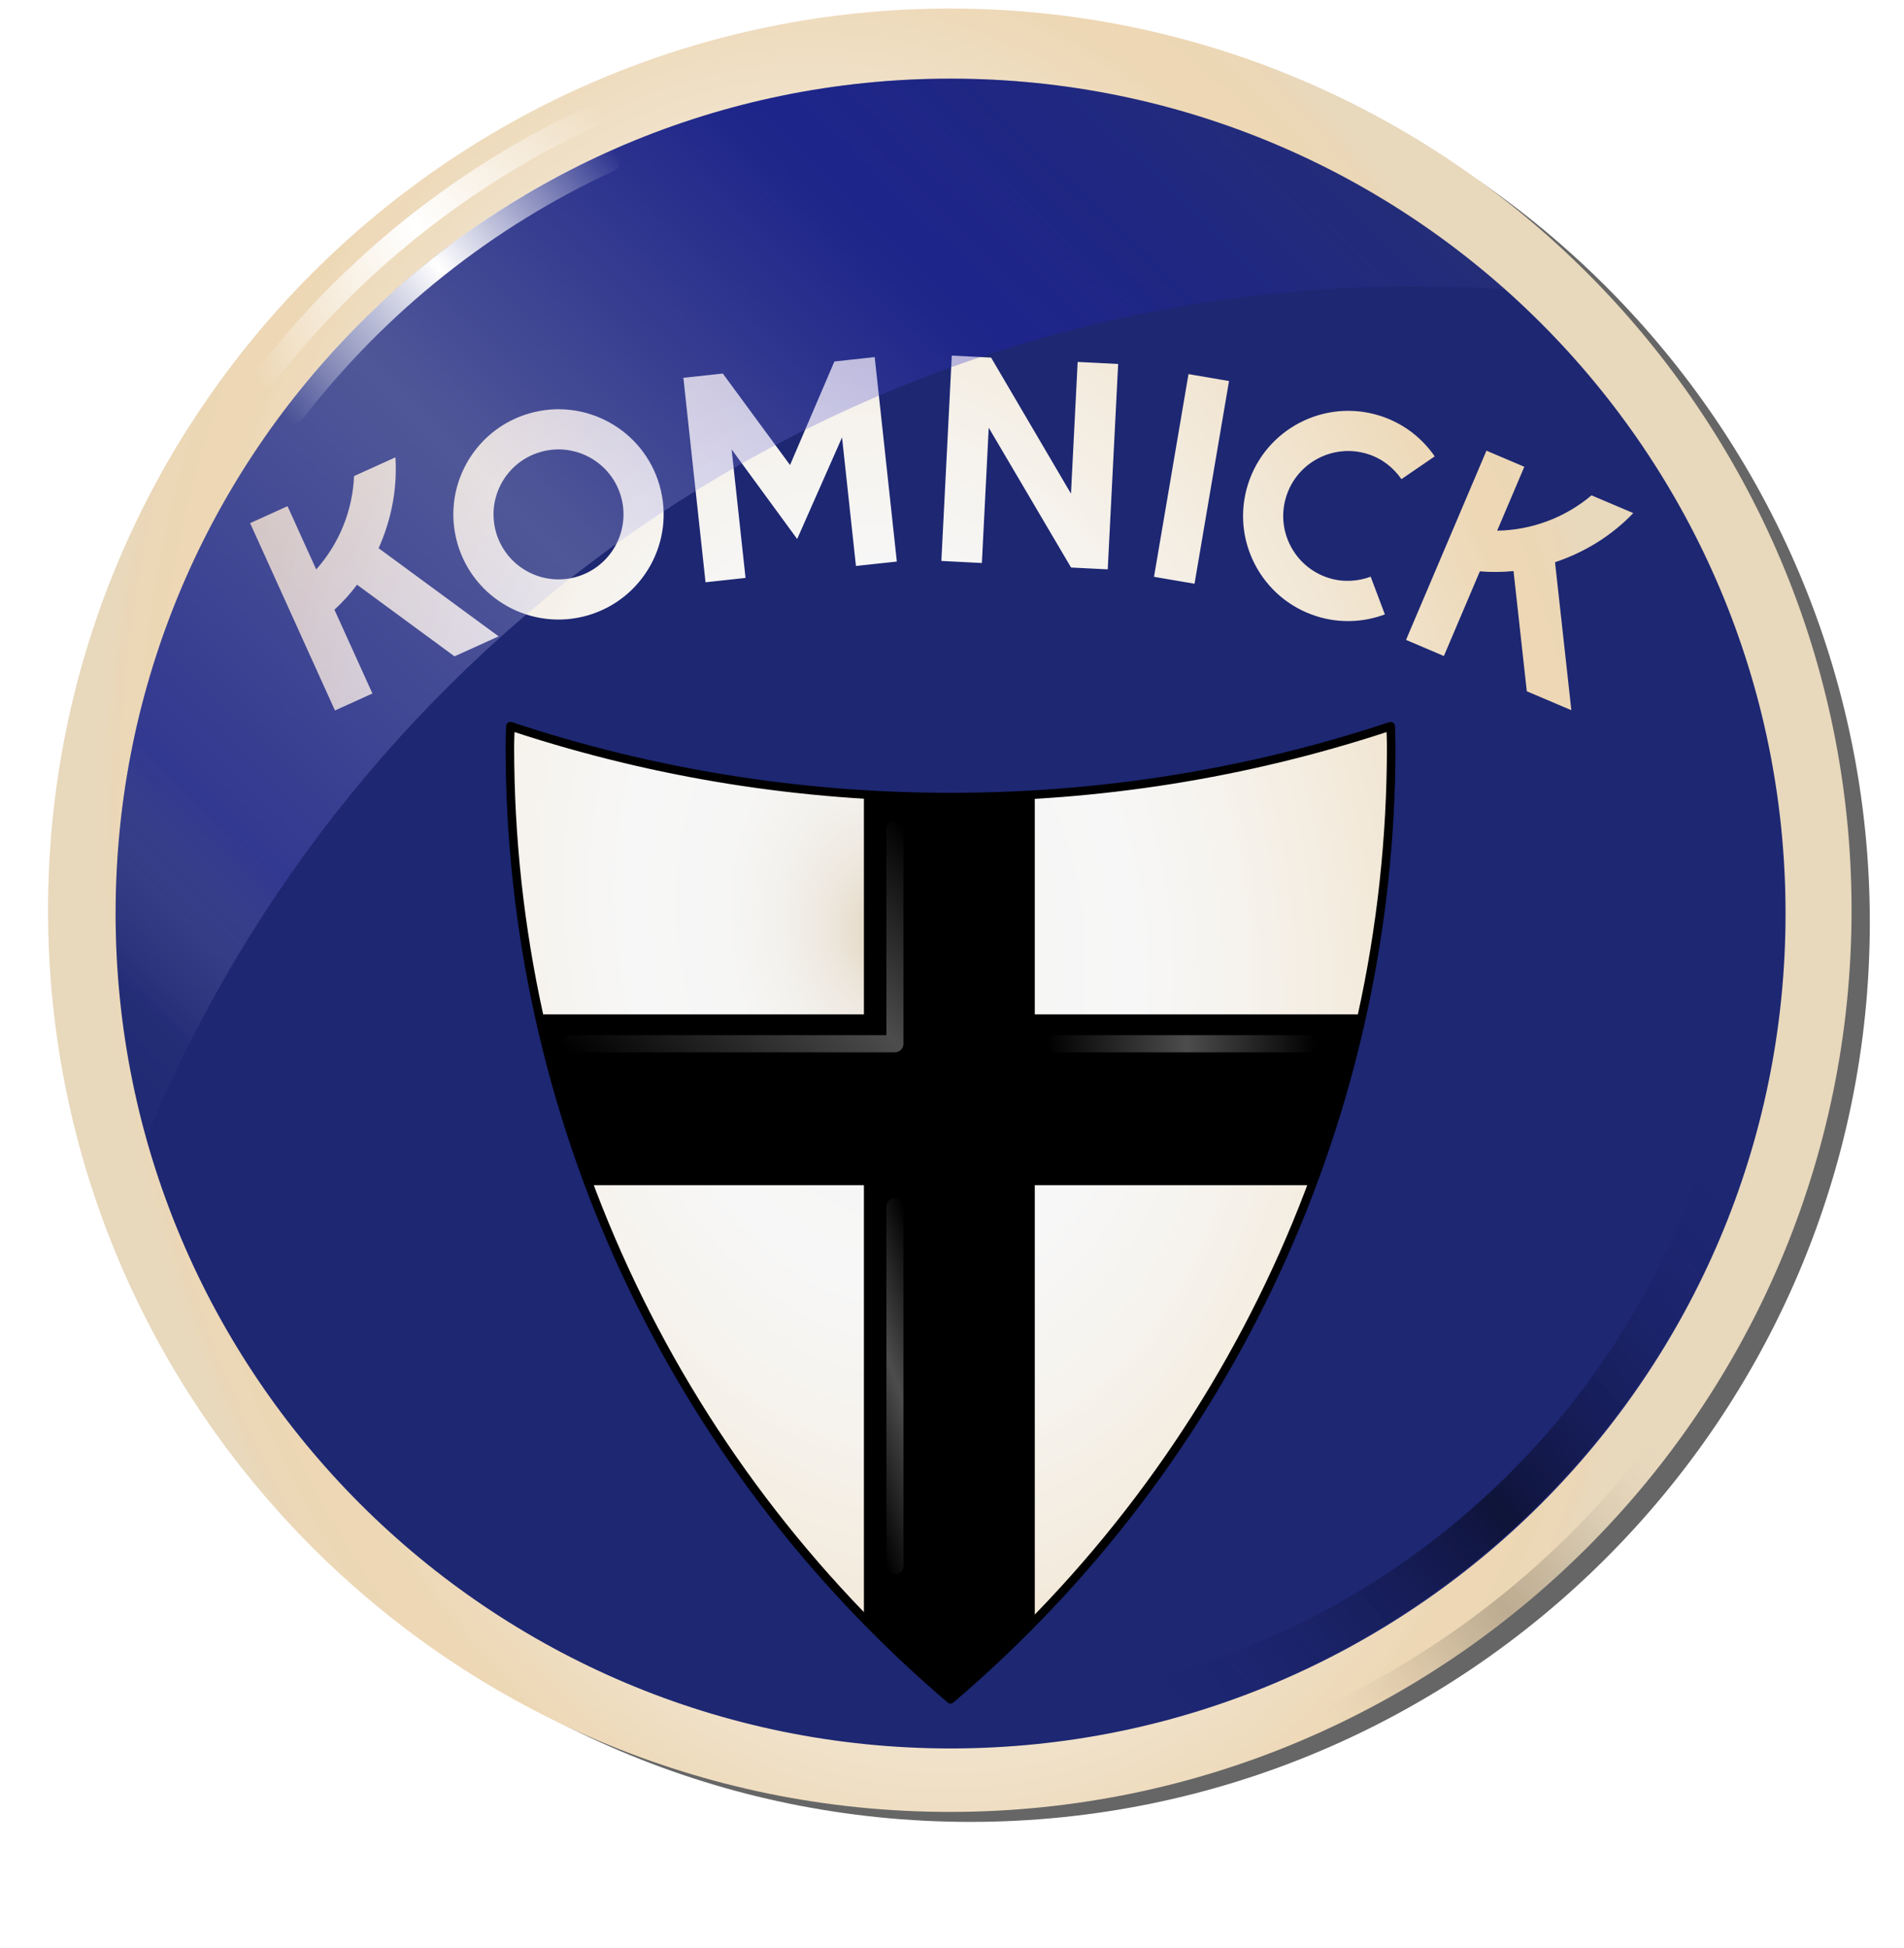 <?xml version="1.0" encoding="UTF-8" standalone="no"?>
<!-- Created with Inkscape (http://www.inkscape.org/) -->

<svg
   xmlns:ns="http://ns.adobe.com/SaveForWeb/1.0/"
   xmlns:dc="http://purl.org/dc/elements/1.1/"
   xmlns:cc="http://creativecommons.org/ns#"
   xmlns:rdf="http://www.w3.org/1999/02/22-rdf-syntax-ns#"
   xmlns:svg="http://www.w3.org/2000/svg"
   xmlns="http://www.w3.org/2000/svg"
   version="1.1"
   width="445.502"
   height="455.804"
   viewBox="0 0 445.502 455.804"
   id="svg2"
   xml:space="preserve"><defs
   id="defs171"><filter
     color-interpolation-filters="sRGB"
     id="filter3920"><feGaussianBlur
       stdDeviation="1.765"
       id="feGaussianBlur3922" /></filter><filter
     color-interpolation-filters="sRGB"
     id="filter3928"><feGaussianBlur
       stdDeviation="1.328"
       id="feGaussianBlur3930" /></filter><filter
     color-interpolation-filters="sRGB"
     id="filter3940"><feGaussianBlur
       stdDeviation="0.752"
       id="feGaussianBlur3942" /></filter><filter
     color-interpolation-filters="sRGB"
     id="filter3948"><feGaussianBlur
       stdDeviation="0.739"
       id="feGaussianBlur3950" /></filter><filter
     color-interpolation-filters="sRGB"
     id="filter3956"><feGaussianBlur
       stdDeviation="0.71"
       id="feGaussianBlur3958" /></filter></defs>
<filter
   color-interpolation-filters="sRGB"
   id="filter3778">
	<feGaussianBlur
   stdDeviation="2.11"
   id="feGaussianBlur3780" />
</filter>
<g
   id="path4"
   style="filter:url(#filter3778)">
	<path
   d="M 227.008,426.83 C 110.663,426.83 16.011,332.176 16.011,215.832 16.011,99.487 110.664,4.834 227.008,4.834 c 116.342,0 210.996,94.653 210.996,210.998 10e-4,116.343 -94.652,210.998 -210.996,210.998 l 0,0 z"
   id="path7"
   style="fill:#666666" />
	<path
   d="M 227.008,426.83 C 110.663,426.83 16.011,332.176 16.011,215.832 16.011,99.487 110.664,4.834 227.008,4.834 c 116.342,0 210.996,94.653 210.996,210.998 10e-4,116.343 -94.652,210.998 -210.996,210.998 l 0,0 z"
   id="path9"
   style="fill:none;stroke:#ffffff;stroke-miterlimit:10" />
</g>
<circle
   cx="222.24"
   cy="212.997"
   r="202.997"
   id="circle5"
   style="fill:#1d2772" />
<radialGradient
   cx="-71.523"
   cy="368.189"
   r="258.854"
   id="path57_1_"
   gradientUnits="userSpaceOnUse"
   gradientTransform="matrix(-0.156,-0.988,-0.691,0.11,449.448,107.223)">
	<stop
   id="stop13"
   style="stop-color:#e3d5bf;stop-opacity:1"
   offset="0" />
	<stop
   id="stop15"
   style="stop-color:#e7dccb;stop-opacity:1"
   offset="0.023" />
	<stop
   id="stop17"
   style="stop-color:#eee8df;stop-opacity:1"
   offset="0.072" />
	<stop
   id="stop19"
   style="stop-color:#f3f1ed;stop-opacity:1"
   offset="0.129" />
	<stop
   id="stop21"
   style="stop-color:#f6f6f5;stop-opacity:1"
   offset="0.199" />
	<stop
   id="stop23"
   style="stop-color:#f7f7f7;stop-opacity:1"
   offset="0.325" />
	<stop
   id="stop25"
   style="stop-color:#f6f3ee;stop-opacity:1"
   offset="0.453" />
	<stop
   id="stop27"
   style="stop-color:#f2e8d7;stop-opacity:1"
   offset="0.659" />
	<stop
   id="stop29"
   style="stop-color:#edd7b4;stop-opacity:1"
   offset="0.896" />
	<stop
   id="stop31"
   style="stop-color:#ecd7b6;stop-opacity:1"
   offset="0.969" />
	<stop
   id="stop33"
   style="stop-color:#e8d8bc;stop-opacity:1"
   offset="1" />
</radialGradient>
<path
   d="M 222.24,423.994 C 105.892,423.994 11.243,329.342 11.243,212.997 11.243,96.652 105.897,2 222.24,2 338.579,2 433.233,96.653 433.233,212.997 433.238,329.341 338.584,423.994 222.24,423.994 z m 0.178,-14.852 c 107.897,0 195.368,-87.471 195.368,-195.373 0,-107.895 -87.471,-195.367 -195.368,-195.367 -107.898,0 -195.369,87.472 -195.369,195.367 0,107.902 87.471,195.373 195.369,195.373 l 0,0 z m -22.143,-276.703 -3.253,-30.084 -10.498,23.77 -15.339,-20.968 3.257,30.076 -9.361,1.02 -5.182,-47.846 9.227,-0.998 15.73,21.408 10.377,-24.228 9.433,-1.03 5.178,47.849 -9.569,1.031 0,0 z m 50.332,0.36 -19.263,-32.709 -1.605,31.653 -9.476,-0.48 2.438,-48.055 9.199,0.469 18.69,31.847 1.562,-30.831 9.476,0.484 -2.438,48.055 -8.583,-0.433 z m 19.409,2.178 8.07,-47.435 9.481,1.621 -8.069,47.432 -9.482,-1.618 z m -115.692,-21.39 c 3.747,13.061 -3.808,26.684 -16.864,30.432 -13.059,3.743 -26.686,-3.807 -30.433,-16.864 -3.739,-13.062 3.813,-26.688 16.868,-30.432 13.062,-3.747 26.689,3.806 30.429,16.864 z m -27.839,-7.828 c -8.073,2.313 -12.733,10.733 -10.421,18.804 2.313,8.067 10.737,12.739 18.805,10.429 8.073,-2.317 12.738,-10.736 10.429,-18.812 -2.319,-8.067 -10.738,-12.739 -18.813,-10.421 z m 184.413,29.489 c -8.009,-2.52 -12.464,-11.056 -9.944,-19.061 2.517,-8.013 11.053,-12.46 19.064,-9.945 3.357,1.056 6.031,3.201 7.895,5.882 l 7.785,-5.332 c -3.007,-4.363 -7.411,-7.803 -12.859,-9.516 -12.959,-4.074 -26.772,3.128 -30.846,16.083 -4.077,12.966 3.128,26.771 16.089,30.85 5.432,1.709 11.001,1.415 15.951,-0.44 l -3.321,-8.822 c -3.059,1.129 -6.471,1.35 -9.814,0.301 z m 46.345,26.512 10.426,4.43 -3.821,-34.631 c 6.872,-2.291 13.216,-6.152 18.309,-11.499 l -9.771,-4.151 c -6.168,5.214 -13.986,8.144 -22.075,8.269 l 6.354,-14.954 -8.861,-3.766 -18.819,44.281 8.859,3.77 8.416,-19.809 c 2.644,0.209 5.275,0.188 7.88,-0.069 l 3.103,28.129 0,0 z m -250.897,-8.174 10.319,-4.675 -28.077,-20.63 c 2.966,-6.612 4.41,-13.891 3.931,-21.261 l -9.677,4.386 c -0.338,8.06 -3.469,15.812 -8.855,21.847 l -6.707,-14.804 -8.757,3.968 19.85,43.838 8.768,-3.975 -8.885,-19.6 c 1.947,-1.808 3.711,-3.759 5.291,-5.853 l 22.799,16.759 0,0 z m 219.168,21.143 c 0,-1.606 -0.095,-3.19 -0.121,-4.793 -32.375,10.752 -66.99,16.586 -102.974,16.586 -35.995,0 -70.618,-5.838 -103,-16.593 -0.026,1.604 -0.121,3.19 -0.121,4.8 0,89.312 40.046,169.226 103.105,222.915 63.065,-53.689 103.111,-133.603 103.111,-222.915 z"
   id="path57"
   style="fill:url(#path57_1_)" />
<path
   d="m 222.405,398.644 c -0.23,0 -0.461,-0.079 -0.647,-0.238 C 156.008,342.427 118.299,260.9 118.299,174.729 c 0,-0.947 0.032,-1.886 0.063,-2.825 0.023,-0.663 0.047,-1.326 0.058,-1.992 0.005,-0.318 0.162,-0.615 0.421,-0.799 0.26,-0.184 0.593,-0.233 0.894,-0.133 33.049,10.977 67.598,16.542 102.686,16.542 35.082,0 69.621,-5.563 102.657,-16.535 0.306,-0.102 0.636,-0.051 0.895,0.133 0.26,0.185 0.416,0.481 0.422,0.799 0.011,0.666 0.034,1.329 0.057,1.992 0.032,0.937 0.064,1.874 0.064,2.818 0,86.171 -37.71,167.698 -103.461,223.676 -0.189,0.16 -0.42,0.239 -0.65,0.239 l 0,0 z M 120.384,171.301 c -0.007,0.225 -0.015,0.449 -0.022,0.673 -0.031,0.916 -0.062,1.833 -0.062,2.756 0,85.301 37.203,166.018 102.105,221.6 64.905,-55.58 102.109,-136.297 102.109,-221.6 0,-0.921 -0.031,-1.835 -0.063,-2.749 -0.008,-0.224 -0.016,-0.448 -0.021,-0.673 -32.853,10.76 -67.164,16.215 -102.009,16.215 -34.852,-0.001 -69.173,-5.458 -102.037,-16.222 z"
   id="path59" />
<path
   d="m 306.995,277.337 c 4.841,-12.916 8.778,-26.271 11.771,-39.98 h -76.648 v -51.488 c -6.521,0.389 -13.076,0.653 -19.698,0.653 -6.817,0 -13.567,-0.275 -20.282,-0.689 v 51.52 h -76.092 c 2.992,13.711 6.931,27.066 11.771,39.984 h 64.321 v 101.299 c 6.458,6.645 13.212,12.998 20.268,19.008 6.857,-5.838 13.422,-12.002 19.714,-18.436 V 277.337 h 64.875 z"
   id="path61" />
<linearGradient
   x1="85.992"
   y1="609.637"
   x2="168.419"
   y2="544.88"
   id="path29_2_"
   gradientUnits="userSpaceOnUse"
   gradientTransform="matrix(-1,0.007,-0.007,-1,481.436,949.925)">
	<stop
   id="stop39"
   style="stop-color:#ffffff;stop-opacity:0"
   offset="0" />
	<stop
   id="stop41"
   style="stop-color:#f5f5f5;stop-opacity:0.004"
   offset="0.01" />
	<stop
   id="stop43"
   style="stop-color:#bcbcbc;stop-opacity:0.027"
   offset="0.067" />
	<stop
   id="stop45"
   style="stop-color:#8a8a8a;stop-opacity:0.051"
   offset="0.127" />
	<stop
   id="stop47"
   style="stop-color:#5f5f5f;stop-opacity:0.075"
   offset="0.186" />
	<stop
   id="stop49"
   style="stop-color:#3d3d3d;stop-opacity:0.099"
   offset="0.247" />
	<stop
   id="stop51"
   style="stop-color:#222222;stop-opacity:0.123"
   offset="0.307" />
	<stop
   id="stop53"
   style="stop-color:#0f0f0f;stop-opacity:0.148"
   offset="0.369" />
	<stop
   id="stop55"
   style="stop-color:#040404;stop-opacity:0.173"
   offset="0.433" />
	<stop
   id="stop57"
   style="stop-color:#000000;stop-opacity:0.2"
   offset="0.5" />
	<stop
   id="stop59"
   style="stop-color:#040404;stop-opacity:0.177"
   offset="0.557" />
	<stop
   id="stop61"
   style="stop-color:#111111;stop-opacity:0.152"
   offset="0.62" />
	<stop
   id="stop63"
   style="stop-color:#272727;stop-opacity:0.126"
   offset="0.684" />
	<stop
   id="stop65"
   style="stop-color:#454545;stop-opacity:0.1"
   offset="0.75" />
	<stop
   id="stop67"
   style="stop-color:#6c6c6c;stop-opacity:0.073"
   offset="0.817" />
	<stop
   id="stop69"
   style="stop-color:#9c9c9c;stop-opacity:0.046"
   offset="0.885" />
	<stop
   id="stop71"
   style="stop-color:#d3d3d3;stop-opacity:0.019"
   offset="0.953" />
	<stop
   id="stop73"
   style="stop-color:#ffffff;stop-opacity:0"
   offset="1" />
</linearGradient>
<path
   d="m 387.265,337.708 c 0.546,-0.004 1.1,0.168 1.565,0.527 1.11,0.858 1.317,2.454 0.459,3.564 -20.824,26.986 -48.134,48.73 -78.977,62.888 -1.281,0.586 -2.785,0.024 -3.373,-1.249 -0.583,-1.277 -0.024,-2.786 1.25,-3.371 30.102,-13.812 56.752,-35.035 77.075,-61.371 0.497,-0.643 1.245,-0.982 2.001,-0.988 l 0,0 0,0 z"
   id="path29_3_"
   style="fill:url(#path29_2_);filter:url(#filter3940)" />
<g
   id="g155"
   style="filter:url(#filter3920)">
	
		<linearGradient
   x1="193.87"
   y1="124.865"
   x2="224.647"
   y2="136.067"
   id="path166_1_"
   gradientUnits="userSpaceOnUse"
   gradientTransform="matrix(1,0,0,-1,0.14,454.858)">
		<stop
   id="stop78"
   style="stop-color:#ffffff;stop-opacity:0"
   offset="0" />
		<stop
   id="stop80"
   style="stop-color:#ffffff;stop-opacity:0.043"
   offset="0.075" />
		<stop
   id="stop82"
   style="stop-color:#ffffff;stop-opacity:0.3"
   offset="0.521" />
		<stop
   id="stop84"
   style="stop-color:#ffffff;stop-opacity:0"
   offset="1" />
	</linearGradient>
	<path
   d="m 209.399,368.423 c -1.104,0 -2,-0.896 -2,-2 v -84.062 c 0,-1.104 0.896,-2 2,-2 1.104,0 2,0.896 2,2 v 84.062 c 0,1.105 -0.896,2 -2,2 z"
   id="path166"
   style="fill:url(#path166_1_)" />
	
		<linearGradient
   x1="148.835"
   y1="190.406"
   x2="218.763"
   y2="253.369"
   id="path177_1_"
   gradientUnits="userSpaceOnUse"
   gradientTransform="matrix(1,0,0,-1,0.14,454.858)">
		<stop
   id="stop88"
   style="stop-color:#ffffff;stop-opacity:0"
   offset="0" />
		<stop
   id="stop90"
   style="stop-color:#ffffff;stop-opacity:0.043"
   offset="0.091" />
		<stop
   id="stop92"
   style="stop-color:#ffffff;stop-opacity:0.3"
   offset="0.626" />
		<stop
   id="stop94"
   style="stop-color:#ffffff;stop-opacity:0"
   offset="1" />
	</linearGradient>
	<path
   d="m 209.399,191.924 c -1.104,0 -2,0.896 -2,2 v 48.311 h -73.938 c -1.104,0 -2,0.896 -2,2 0,1.104 0.896,2 2,2 h 75.938 c 1.104,0 2,-0.896 2,-2 v -50.311 c 0,-1.104 -0.896,-2 -2,-2 z"
   id="path177"
   style="fill:url(#path177_1_)" />
	
		<linearGradient
   x1="244.757"
   y1="210.623"
   x2="307.82"
   y2="210.623"
   id="path188_1_"
   gradientUnits="userSpaceOnUse"
   gradientTransform="matrix(1,0,0,-1,0.14,454.858)">
		<stop
   id="stop98"
   style="stop-color:#ffffff;stop-opacity:0"
   offset="0" />
		<stop
   id="stop100"
   style="stop-color:#ffffff;stop-opacity:0.043"
   offset="0.075" />
		<stop
   id="stop102"
   style="stop-color:#ffffff;stop-opacity:0.3"
   offset="0.521" />
		<stop
   id="stop104"
   style="stop-color:#ffffff;stop-opacity:0"
   offset="1" />
	</linearGradient>
	<path
   d="m 305.96,246.236 h -59.062 c -1.104,0 -2,-0.896 -2,-2 0,-1.104 0.896,-2 2,-2 h 59.062 c 1.104,0 2,0.896 2,2 0,1.104 -0.895,2 -2,2 z"
   id="path188"
   style="fill:url(#path188_1_)" />
</g>
<path
   d="M 352.132,67.694 C 345.224,67.244 338.26,67 331.24,67 197.28,67 82.245,149.496 34.214,266.344 c 22.959,82.364 98.521,142.798 188.204,142.798 107.897,0 195.368,-87.471 195.368,-195.373 0,-58.111 -25.382,-110.288 -65.654,-146.075 z"
   id="path107"
   style="fill:none" />
<linearGradient
   x1="17.505"
   y1="175.537"
   x2="296.949"
   y2="464.909"
   id="SVGID_1_"
   gradientUnits="userSpaceOnUse"
   gradientTransform="matrix(1,0,0,-1,0.14,454.858)">
	<stop
   id="stop110"
   style="stop-color:#ffffff;stop-opacity:0"
   offset="0" />
	<stop
   id="stop112"
   style="stop-color:#efeffb;stop-opacity:0.109"
   offset="0.108" />
	<stop
   id="stop114"
   style="stop-color:#6262d4;stop-opacity:1"
   offset="0.214" />
	<stop
   id="stop116"
   style="stop-color:#c9c9f0;stop-opacity:1"
   offset="0.464" />
	<stop
   id="stop118"
   style="stop-color:#2525c3;stop-opacity:0.986"
   offset="0.713" />
	<stop
   id="stop120"
   style="stop-color:#2121c2;stop-opacity:1"
   offset="0.748" />
	<stop
   id="stop122"
   style="stop-color:#2323c3;stop-opacity:0.712"
   offset="0.821" />
	<stop
   id="stop124"
   style="stop-color:#2b2bc5;stop-opacity:0.569"
   offset="0.857" />
	<stop
   id="stop126"
   style="stop-color:#3838c8;stop-opacity:0.458"
   offset="0.885" />
	<stop
   id="stop128"
   style="stop-color:#4b4bcd;stop-opacity:0.363"
   offset="0.909" />
	<stop
   id="stop130"
   style="stop-color:#6363d4;stop-opacity:0.279"
   offset="0.93" />
	<stop
   id="stop132"
   style="stop-color:#8181dc;stop-opacity:0.203"
   offset="0.949" />
	<stop
   id="stop134"
   style="stop-color:#a5a5e6;stop-opacity:0.132"
   offset="0.967" />
	<stop
   id="stop136"
   style="stop-color:#cdcdf1;stop-opacity:0.066"
   offset="0.983" />
	<stop
   id="stop138"
   style="stop-color:#fbfbfe;stop-opacity:0.005"
   offset="0.999" />
	<stop
   id="stop140"
   style="stop-color:#ffffff;stop-opacity:0"
   offset="1" />
</linearGradient>
<path
   d="m 331.24,67 c 7.021,0 13.984,0.244 20.893,0.694 C 317.631,37.035 272.204,18.402 222.419,18.402 114.521,18.402 27.05,105.874 27.05,213.769 c 0,18.216 2.501,35.846 7.165,52.575 C 82.245,149.496 197.28,67 331.24,67 z"
   id="path142"
   style="opacity:0.3;fill:url(#SVGID_1_)" />
<linearGradient
   x1="55.974"
   y1="875.813"
   x2="137.062"
   y2="812.109"
   id="path29_4_"
   gradientUnits="userSpaceOnUse"
   gradientTransform="matrix(1,-0.007,0.007,1,-3.868,-787.817)">
	<stop
   id="stop145"
   style="stop-color:#ffffff;stop-opacity:0"
   offset="0" />
	<stop
   id="stop147"
   style="stop-color:#ffffff;stop-opacity:1"
   offset="0.503" />
	<stop
   id="stop149"
   style="stop-color:#ffffff;stop-opacity:0"
   offset="1" />
</linearGradient>
<path
   d="m 62.041,90.725 c -0.539,0.004 -1.083,-0.166 -1.542,-0.521 -1.094,-0.843 -1.295,-2.413 -0.452,-3.506 20.486,-26.547 47.352,-47.939 77.693,-61.865 1.26,-0.576 2.738,-0.024 3.317,1.229 0.573,1.255 0.025,2.739 -1.229,3.315 -29.611,13.588 -55.83,34.465 -75.823,60.374 -0.487,0.635 -1.221,0.969 -1.964,0.974 l 0,0 z"
   id="path29"
   style="fill:url(#path29_4_);filter:url(#filter3948)" />
<linearGradient
   x1="63.097"
   y1="884.092"
   x2="140.942"
   y2="822.935"
   id="path29_5_"
   gradientUnits="userSpaceOnUse"
   gradientTransform="matrix(1,-0.007,0.007,1,-3.868,-787.817)">
	<stop
   id="stop153"
   style="stop-color:#ffffff;stop-opacity:0"
   offset="0" />
	<stop
   id="stop155"
   style="stop-color:#ffffff;stop-opacity:1"
   offset="0.503" />
	<stop
   id="stop157"
   style="stop-color:#ffffff;stop-opacity:0"
   offset="1" />
</linearGradient>
<path
   d="m 69.062,98.834 c -0.517,0.004 -1.04,-0.159 -1.48,-0.5 -1.049,-0.81 -1.244,-2.317 -0.435,-3.366 19.667,-25.486 45.458,-46.023 74.586,-59.392 1.209,-0.553 2.63,-0.023 3.187,1.18 0.55,1.205 0.023,2.63 -1.182,3.183 -28.426,13.046 -53.597,33.089 -72.79,57.961 -0.467,0.609 -1.172,0.93 -1.886,0.934 l 0,0 z"
   id="path29_1_"
   style="fill:url(#path29_5_);filter:url(#filter3956)" />
<linearGradient
   x1="413.325"
   y1="285.038"
   x2="272.75"
   y2="402.994"
   id="SVGID_2_"
   gradientUnits="userSpaceOnUse">
	<stop
   id="stop161"
   style="stop-color:#1d1d72;stop-opacity:0"
   offset="0" />
	<stop
   id="stop163"
   style="stop-color:#000000;stop-opacity:0.5"
   offset="0.5" />
	<stop
   id="stop165"
   style="stop-color:#1d1d72;stop-opacity:0"
   offset="1" />
</linearGradient>
<path
   d="m 274.066,401.787 c -2.183,0 -4.188,-1.44 -4.81,-3.646 -0.749,-2.658 0.799,-5.42 3.457,-6.168 57.282,-16.134 103.577,-59.216 123.838,-115.243 0.939,-2.597 3.805,-3.94 6.402,-3.002 2.597,0.939 3.94,3.806 3.002,6.402 -21.355,59.054 -70.152,104.462 -130.531,121.468 -0.453,0.128 -0.909,0.189 -1.358,0.189 z"
   id="path167"
   style="fill:url(#SVGID_2_);filter:url(#filter3928)" />
</svg>